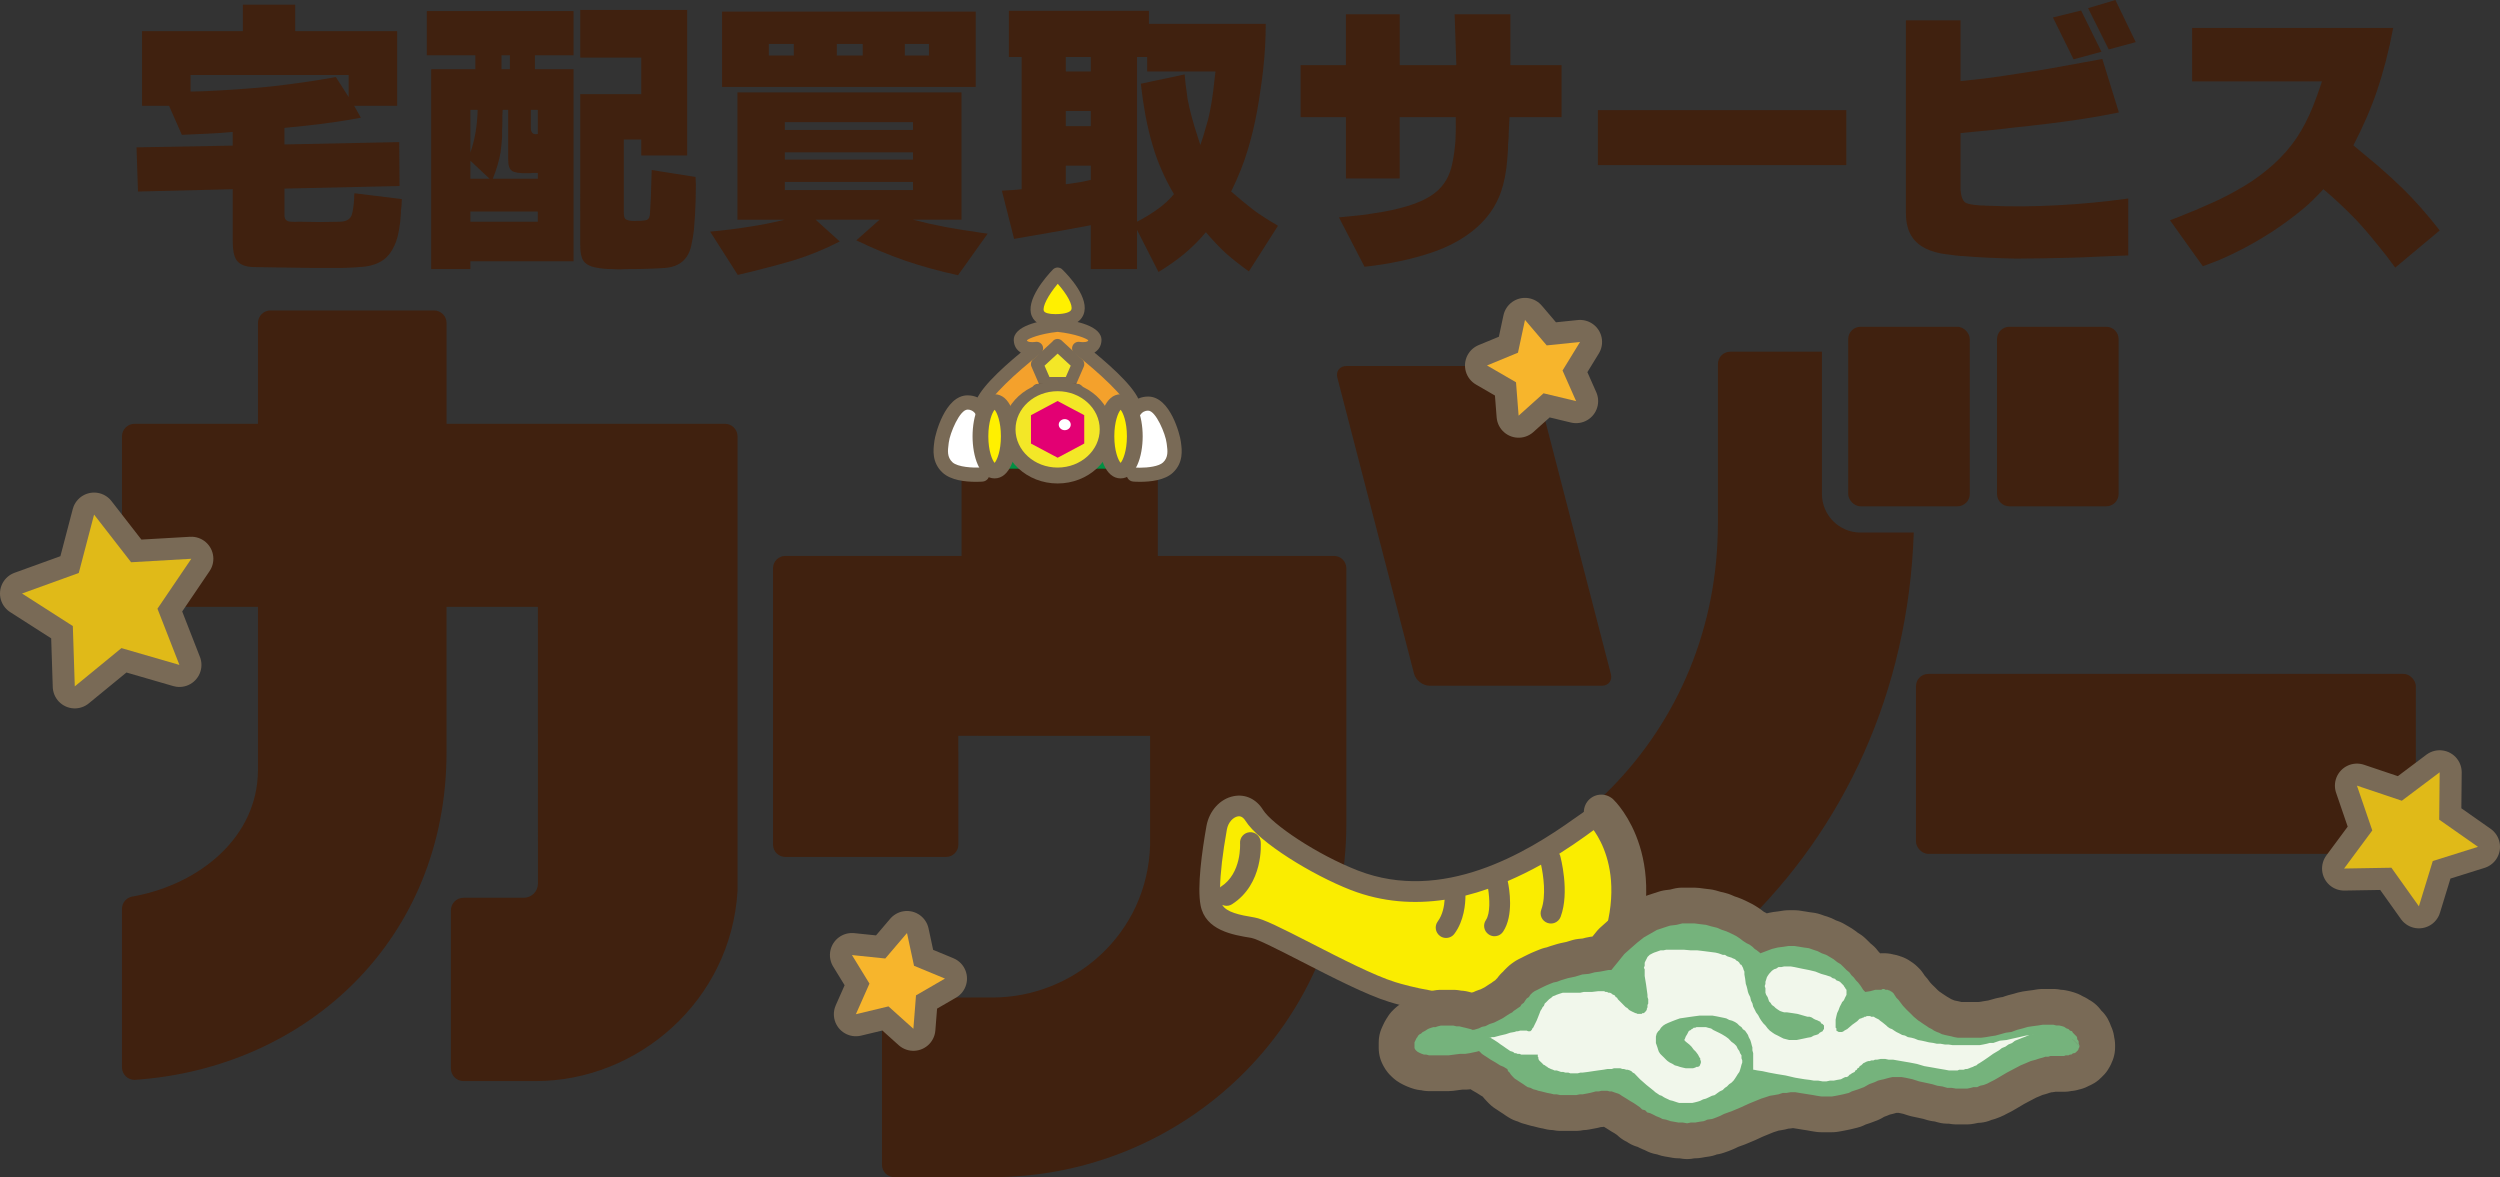 <?xml version="1.0" encoding="UTF-8"?><svg id="_イヤー_2" xmlns="http://www.w3.org/2000/svg" xmlns:xlink="http://www.w3.org/1999/xlink" viewBox="0 0 196.001 92.288"><rect x="0" y="0" width="196.001" height="92.288" fill="#333333" stroke="none"/><defs><style>.cls-1,.cls-2,.cls-3{fill:none;}.cls-4{clip-path:url(#clippath);}.cls-5{fill:#f4a12c;}.cls-6{fill:#f3e727;}.cls-7{fill:#009043;}.cls-8{fill:#fff;}.cls-9{fill:#fff000;}.cls-10{fill:#faed00;}.cls-11{fill:#e30073;}.cls-12{fill:#40210f;}.cls-13{fill:#796a56;}.cls-2{stroke-width:3.455px;}.cls-2,.cls-14,.cls-3{stroke:#796a56;stroke-linejoin:round;}.cls-14{fill:#5c3924;stroke-width:5.609px;}.cls-14,.cls-15,.cls-16,.cls-17,.cls-18{fill-rule:evenodd;}.cls-3{stroke-linecap:round;stroke-width:2.733px;}.cls-15{fill:#f7b52c;}.cls-16{fill:#75b37c;}.cls-17{fill:#e0ba18;}.cls-18{fill:#f1f7eb;}</style><clipPath id="clippath"><path class="cls-1" d="M112.058,69.503l4.008,14.346,9.98,.093s15.906-11.134,20.49-22.081c4.585-10.947,7.204-34.338,6.549-38.267h-20.397s-.281,9.263-.281,13.754c0,4.491-.936,18.9-10.011,24.607-9.076,5.707-10.339,7.548-10.339,7.548Z"/></clipPath></defs><g id="text"><g><g><path class="cls-12" d="M56.841,33.227h-21.831v-7.905c0-.541-.443-.984-.984-.984h-12.818c-.541,0-.984,.443-.984,.984v7.905H10.547c-.541,0-.984,.442-.984,.984v12.384c0,.542,.443,.985,.984,.985h9.677v12.838c-.048,5.254-4.576,8.865-9.651,9.838l-.183,.031-.06,.01c-.435,.099-.76,.482-.768,.945v12.449c.009,.536,.444,.968,.982,.971,13.517-.906,24.465-11.01,24.465-25.706v-11.375h7.162c.002,10.149,.004,21.636,.004,21.692,0,.614-.498,1.112-1.112,1.112-.102,0-4.728,0-4.728,0-.541,0-.984,.443-.984,.984v12.404c0,.541,.443,.984,.984,.984h5.659c8.025,0,15.313-6.303,15.83-14.905V34.21c0-.542-.443-.984-.984-.984Z"/><path class="cls-12" d="M104.59,43.583h-13.818v-7.754c0-.53-.435-.965-.965-.965h-13.454c-.531,0-.965,.435-.965,.965v7.754h-13.818c-.531,0-.965,.434-.965,.965v21.672c0,.531,.435,.965,.965,.965h12.602c.531,0,.965-.434,.965-.965v-7.275h-.006v-1.257h1.53v.003h13.509v8.525c-.196,7.067-6.042,11.988-12.349,11.988h-.965l-6.743,.003c-.531,0-.966,.435-.966,.966v12.15c0,.531,.435,.965,.966,.965h7.708c14.903,0,27.734-11.901,27.734-27.733v-20.006c0-.531-.435-.965-.966-.965Z"/><path class="cls-12" d="M110.865,52.832c.142,.512,.693,.931,1.223,.931h13.494c.531,0,.85-.419,.708-.931l-6.012-23.207c-.141-.512-.692-.931-1.223-.931h-13.494c-.531,0-.849,.419-.708,.931l6.012,23.207Z"/><g class="cls-4"><path class="cls-12" d="M145.865,41.753c-1.667,0-3.024-1.356-3.024-3.024v-11.158h-7.19v.003c-.534,0-.965,.432-.965,.965h-.001v12.29c0,.133,0,.216,0,.216h-.002c0,16.387-12.629,28.862-28.598,29.723v.011c-.514,0-.929,.401-.96,.905v12.312c.031,.505,.447,.906,.96,.906h0c23.556-.269,43.116-18.065,43.955-43.151h-4.173Z"/></g><rect class="cls-12" x="144.899" y="25.62" width="9.533" height="14.074" rx=".965" ry=".965"/><path class="cls-12" d="M157.532,25.62h7.602c.533,0,.965,.433,.965,.965v12.144c0,.533-.433,.965-.965,.965h-7.602c-.533,0-.966-.433-.966-.966v-12.143c0-.533,.433-.965,.965-.965Z"/><rect class="cls-12" x="150.212" y="52.834" width="39.191" height="14.108" rx=".965" ry=".965"/></g><g><path class="cls-12" d="M10.818,15.015l-.115-3.462,7.541-.137v-1.072c-.622,.061-1.283,.107-1.981,.137-.624,.031-1.291,.06-2.006,.09l-1.003-2.277h-2.118V2.44h7.905V.366h4.102V2.44h7.995v5.854h-3.371l.525,.935c-1.367,.258-2.833,.471-4.398,.637l-1.593,.159v1.299l8.998-.183,.025,3.441-9.022,.205v2.073c0,.214,.06,.359,.181,.433,.075,.062,.221,.091,.433,.091,.106,.017,.265,.017,.478,0h.116l1.592,.024,1.504-.024c.501,0,.821-.164,.958-.5,.06-.168,.106-.382,.135-.639,.029-.167,.053-.401,.068-.706v-.205c.015-.061,.023-.121,.023-.182l3.713,.456c-.014,.167-.022,.332-.022,.502-.014,.135-.03,.272-.047,.409,0,.138-.006,.274-.022,.41-.014,.306-.045,.577-.089,.822-.077,.59-.206,1.084-.389,1.478-.213,.486-.501,.867-.865,1.14-.426,.303-.958,.486-1.595,.546-.488,.047-1.033,.077-1.64,.093h-2.232l-3.259-.046-1.457-.024c-.653-.015-1.102-.197-1.344-.547-.198-.287-.296-.783-.296-1.478v-4.079l-7.426,.182Zm4.123-7.836l.957-.024c1.807-.075,3.554-.198,5.238-.364,1.793-.197,3.523-.447,5.195-.75l1.003,1.569v-1.73H14.941v1.299Z"/><path class="cls-12" d="M33.805,21.097V5.423h3.463v-1.092h-3.806V.869h11.505v3.462h-3.031v1.092h3.031v15.059h-8.088v.615h-3.074Zm3.074-9.136c.351-1.003,.54-2.118,.57-3.347h-.57v3.347Zm0,2.052h1.504l-1.504-1.412v1.412Zm0,3.37h5.286v-.797h-5.286v.797Zm2.529-8.769c0,.152-.008,.318-.024,.501v.501c0,.198-.006,.386-.021,.571v.59c-.03,.428-.069,.805-.114,1.14-.108,.654-.312,1.352-.615,2.097h3.531v-.456h-.433c-.061,.015-.122,.023-.182,.023h-.593c-.274-.016-.502-.054-.683-.115-.183-.059-.305-.197-.366-.41-.045-.137-.067-.327-.067-.569v-3.872h-.434Zm-.091-4.283v1.092h.66v-1.092h-.66Zm2.301,4.283v1.411c0,.395,.183,.554,.546,.478v-1.89h-.546Zm12.916,5.262l.023,.615c0,.79-.023,1.587-.069,2.392-.031,.471-.06,.875-.089,1.207-.06,.44-.131,.835-.207,1.185-.242,1.063-.925,1.64-2.05,1.733-.441,.03-.912,.052-1.413,.067-.441,.015-.911,.022-1.412,.022-.272,0-.486,.008-.636,.022-.243,0-.457-.007-.639-.022-.485,0-.918-.038-1.298-.115-.502-.09-.844-.28-1.025-.569-.152-.242-.227-.637-.227-1.185V7.382h4.782v-2.868h-4.782V.777h8.382V12.188h-3.6v-1.25h-1.367v5.717c0,.259,.039,.426,.115,.502,.075,.076,.228,.128,.456,.158,.122,.015,.303,.015,.546,0h.183c.274-.014,.455-.046,.546-.092,.122-.076,.19-.235,.205-.479l.069-1.253,.044-1.458,.023-.704,3.44,.545Z"/><path class="cls-12" d="M55.674,18.159c1.019-.092,2.006-.212,2.963-.365,1.002-.151,1.967-.341,2.893-.569h-3.714V7.246h17.565v9.978h-3.803c.41,.106,.851,.215,1.32,.321,.409,.09,.85,.181,1.322,.271,.395,.061,.843,.137,1.344,.228,.229,.029,.447,.061,.662,.092,.228,.031,.454,.069,.682,.114,.166,.016,.342,.039,.525,.068l-2.323,3.258c-1.413-.302-2.775-.676-4.08-1.116-1.352-.471-2.649-1.011-3.895-1.618l1.824-1.618h-5.013l1.89,1.709c-1.185,.608-2.392,1.101-3.622,1.48-.668,.198-1.389,.396-2.163,.594-.668,.181-1.405,.364-2.21,.546l-2.166-3.395Zm.935-11.345V.912h19.888V6.814h-19.888Zm3.669-3.37v.911h1.957v-.911h-1.957Zm1.253,6.744h10.047v-.615h-10.047v.615Zm0,2.323h10.047v-.57h-10.047v.57Zm0,2.391h10.047v-.64h-10.047v.64Zm4.077-10.547h2.028v-.911h-2.028v.911Zm5.331,0h1.891v-.911h-1.891v.911Z"/><path class="cls-12" d="M78.548,14.945h.023c.334-.012,.585-.028,.751-.044,.289-.014,.546-.037,.775-.068V4.468h-1.002V.846h10.981V1.87h9.158c0,1.2-.068,2.407-.204,3.622-.063,.549-.13,1.062-.207,1.549-.076,.546-.159,1.072-.249,1.572-.198,1.093-.442,2.12-.73,3.075-.318,1.077-.759,2.186-1.321,3.326,.593,.517,1.161,.987,1.709,1.413,.257,.197,.553,.403,.888,.614,.198,.139,.508,.326,.935,.569,.045,.032,.091,.061,.137,.094l-2.279,3.574c-.776-.56-1.397-1.054-1.868-1.479-.471-.44-.972-.973-1.503-1.594-.487,.591-1.064,1.167-1.734,1.729-.576,.471-1.236,.936-1.981,1.39l-1.684-3.302v3.075h-3.624v-3.44c-1.594,.304-3.249,.599-4.966,.889l-1.047,.183-.959-3.784Zm5.012-9.34h1.959v-1.138h-1.959v1.138Zm0,4.282h1.959v-1.183h-1.959v1.183Zm0,4.557l.502-.067c.486-.061,.971-.153,1.457-.273v-1.115h-1.959v1.456Zm5.583,2.939c.56-.287,1.107-.622,1.639-1.002,.501-.363,.919-.75,1.254-1.161-.365-.622-.677-1.231-.934-1.824-.289-.636-.524-1.275-.707-1.913-.229-.742-.425-1.557-.592-2.437-.137-.744-.259-1.573-.364-2.482l3.44-.731c.014,.168,.03,.335,.045,.502,.031,.321,.061,.554,.091,.706,.029,.273,.059,.517,.092,.729,.091,.471,.205,.955,.341,1.458,.122,.44,.266,.918,.433,1.435l.227,.707c.183-.532,.321-.972,.412-1.323,.151-.47,.265-.912,.341-1.322,.092-.454,.175-.972,.251-1.547,.031-.228,.061-.494,.091-.799,.03-.256,.061-.516,.092-.774h-5.355v-1.138h-.795v12.915Z"/><path class="cls-12" d="M101.968,9.182V5.104h3.553V1.119h4.216v3.985h4.441l-.135-3.985h4.373v3.985h4.01v4.078h-4.079l-.067,1.322v.25c-.015,.199-.032,.395-.047,.594,0,.227-.008,.432-.022,.613-.032,.457-.069,.866-.113,1.232-.123,.926-.329,1.708-.617,2.345-.442,1.004-1.14,1.877-2.096,2.621-.837,.654-1.837,1.184-3.007,1.595-.836,.29-1.724,.533-2.665,.729-.852,.183-1.763,.327-2.733,.432l-2.006-3.873c.515-.044,.972-.09,1.368-.137,.485-.044,.932-.103,1.345-.18,.97-.138,1.858-.326,2.663-.571,.987-.302,1.747-.683,2.279-1.138,.639-.546,1.047-1.277,1.229-2.188,.122-.56,.205-1.168,.251-1.821,.029-.546,.037-1.155,.022-1.824h-4.395v4.808h-4.216v-4.808h-3.553Z"/><path class="cls-12" d="M125.273,12.943v-4.308h19.479v4.308h-19.479Z"/><path class="cls-12" d="M166.852,20.027c-.382,.016-.761,.03-1.14,.044-.382,.017-.759,.032-1.139,.046-.852,.047-1.62,.077-2.301,.091-.349,.015-.7,.023-1.05,.023-.395,.016-.744,.022-1.047,.022-.79,.016-1.496,.023-2.119,.023-.745-.014-1.45-.039-2.119-.069-.728-.031-1.428-.077-2.096-.138h-.111c-.353-.028-.61-.06-.776-.09-.305-.032-.578-.069-.82-.114-.594-.122-1.08-.303-1.458-.547-.835-.531-1.252-1.388-1.252-2.575V1.596h4.282V6.357c.775-.074,1.581-.166,2.415-.273,.776-.105,1.581-.228,2.415-.363,.743-.105,1.54-.235,2.391-.389,.699-.121,1.499-.265,2.394-.434l1.503-.273,1.298,4.192c-.895,.182-1.829,.35-2.801,.502-.884,.136-1.815,.265-2.802,.387-.882,.107-1.83,.212-2.849,.318-.442,.061-.911,.114-1.413,.162-.424,.043-.895,.09-1.411,.136l-1.14,.113v4.421c.015,.135,.032,.26,.046,.364,.047,.288,.145,.5,.296,.638,.122,.091,.372,.16,.753,.205,.136,.015,.297,.032,.478,.046h.25c.063,0,.131,.007,.206,.023h.205c1.777,.076,3.6,.061,5.467-.045,1.762-.092,3.578-.266,5.448-.524v4.464Zm-4.285-15.377l-1.617-3.281,2.21-.546,1.595,3.235-2.188,.593Zm2.757-.775l-1.618-3.235,2.143-.64,1.594,3.304-2.118,.571Z"/><path class="cls-12" d="M170.131,17.269c.516-.196,.957-.371,1.321-.524,.47-.182,.903-.364,1.298-.546,.972-.41,1.83-.827,2.575-1.254,.88-.484,1.662-1.008,2.345-1.571,.76-.607,1.421-1.276,1.982-2.002,.532-.684,1.002-1.484,1.413-2.392,.183-.396,.356-.829,.524-1.299,.137-.365,.289-.799,.455-1.3h-10.183V2.19h15.766c-.334,1.777-.758,3.426-1.276,4.945-.242,.712-.523,1.433-.842,2.163-.291,.668-.625,1.367-1.004,2.097,.776,.637,1.421,1.176,1.938,1.615,.698,.608,1.322,1.178,1.868,1.709,.973,.943,1.96,2.059,2.962,3.348l-3.486,2.916c-.289-.38-.532-.705-.731-.978-.274-.35-.524-.661-.752-.933-.561-.699-1.093-1.312-1.594-1.846-.85-.879-1.701-1.677-2.553-2.391-.608,.652-1.124,1.153-1.549,1.504-1.625,1.352-3.395,2.497-5.307,3.439-.396,.197-.821,.395-1.277,.592-.38,.152-.819,.32-1.322,.503l-2.574-3.601Z"/></g><g><polygon class="cls-2" points="14.066 52.13 9.521 50.812 5.863 53.811 5.71 49.083 1.727 46.532 6.176 44.922 7.376 40.345 10.278 44.08 15 43.808 12.345 47.723 14.066 52.13"/><polygon class="cls-17" points="14.066 52.13 9.521 50.812 5.863 53.811 5.71 49.083 1.727 46.532 6.176 44.922 7.376 40.345 10.278 44.08 15 43.808 12.345 47.723 14.066 52.13"/></g><g><polygon class="cls-2" points="71.61 80.656 69.656 78.901 67.102 79.515 68.166 77.115 66.794 74.877 69.406 75.147 71.109 73.149 71.66 75.718 74.086 76.721 71.815 78.037 71.61 80.656"/><polygon class="cls-15" points="71.61 80.656 69.656 78.901 67.102 79.515 68.166 77.115 66.794 74.877 69.406 75.147 71.109 73.149 71.66 75.718 74.086 76.721 71.815 78.037 71.61 80.656"/></g><g><path class="cls-10" d="M123.742,64.653l.137,.195c-3.914,2.809-10.705,6.871-17.69,4.163-3.122-1.207-6.967-3.674-7.85-5.088-.888-1.42-2.667-.612-2.953,.979-.285,1.591-.727,4.523-.464,5.928,.274,1.408,2.004,1.684,3.302,1.9,1.299,.208,7.754,4.055,10.911,5.036,2.718,.852,7.738,3.163,17.535-2.37l.873-3.243v-4.429l-2.078-4.279-1.723,1.207Z"/><path class="cls-13" d="M123.434,64.169c-3.766,2.702-10.344,6.647-16.953,4.089-3.272-1.27-6.76-3.647-7.459-4.763-.526-.852-1.388-1.255-2.297-1.077-1.066,.204-1.92,1.145-2.138,2.338-.361,2.037-.736,4.774-.461,6.226,.378,1.964,2.538,2.319,3.969,2.548,.467,.077,2.338,1.034,3.988,1.88,2.362,1.212,5.036,2.582,6.807,3.131,1.94,.61,9.751,2.642,18.6-.711,1.166-.444,2.351-.998,3.542-1.643l.011,.017c.048-.026,1.215-.652,2.356-1.45l-.935-1.335c-.578,.402-1.161,.758-1.586,1.007l-.003-.01c-9.882,5.678-19.386,3.241-21.501,2.578-1.645-.514-4.253-1.852-6.555-3.032-2.392-1.225-3.776-1.92-4.465-2.031-1.193-.197-2.203-.41-2.531-.991,.19,.086,.41,.107,.614,.029,.051-.019,.1-.044,.148-.073,2.491-1.587,2.267-4.769,2.255-4.902-.042-.454-.429-.783-.871-.748-.444,.034-.781,.425-.749,.868,.001,.021,.151,2.353-1.509,3.409-.023,.015-.036,.038-.057,.056,.018-1.09,.195-2.665,.532-4.538,.104-.589,.508-.97,.848-1.034,.088-.015,.354-.069,.612,.345,1.052,1.68,5.223,4.244,8.252,5.422,2.523,.979,5.01,1.111,7.362,.766-.031,.478-.149,1.176-.537,1.696-.27,.362-.196,.867,.168,1.141,.228,.172,.524,.198,.772,.105,.14-.052,.267-.144,.361-.271,.767-1.028,.868-2.366,.868-2.995,.606-.152,1.196-.33,1.776-.535,.117,.739,.19,1.917-.174,2.454-.251,.368-.155,.871,.215,1.12,.232,.161,.509,.185,.746,.096,.155-.061,.289-.163,.386-.306,.853-1.275,.492-3.385,.365-3.967,.917-.398,1.797-.83,2.612-1.287,.181,.809,.42,2.445,.019,3.524-.159,.422,.054,.888,.478,1.04,.19,.069,.39,.063,.566-.002,.21-.081,.387-.246,.475-.479,.727-1.956-.01-4.687-.042-4.802-.016-.051-.048-.091-.07-.137,1.519-.958,2.792-1.916,3.721-2.616l.083-.062-.901-1.286-1.712,1.199-.002-.003Z"/></g><g><polygon class="cls-2" points="194.274 66.393 191.235 64.261 191.27 60.548 188.303 62.778 184.785 61.594 185.988 65.108 183.778 68.093 187.488 68.03 189.643 71.055 190.731 67.504 194.274 66.393"/><polygon class="cls-17" points="194.274 66.393 191.235 64.261 191.27 60.548 188.303 62.778 184.785 61.594 185.988 65.108 183.778 68.093 187.488 68.03 189.643 71.055 190.731 67.504 194.274 66.393"/></g><g><polygon class="cls-2" points="119.06 32.589 121.014 30.835 123.568 31.448 122.504 29.048 123.876 26.81 121.263 27.08 119.561 25.081 119.01 27.651 116.583 28.653 118.856 29.97 119.06 32.589"/><polygon class="cls-15" points="119.06 32.589 121.014 30.835 123.568 31.448 122.504 29.048 123.876 26.81 121.263 27.08 119.561 25.081 119.01 27.651 116.583 28.653 118.856 29.97 119.06 32.589"/></g><path class="cls-3" d="M125.541,63.665s4.31,4.122,.748,12.217"/><g><polygon class="cls-14" points="110.956 81.598 111.005 81.488 111.066 81.37 111.124 81.313 111.176 81.201 111.295 81.09 111.414 81.033 111.523 80.926 111.642 80.865 111.75 80.806 111.92 80.693 112.039 80.635 112.21 80.577 112.38 80.527 112.548 80.527 112.718 80.467 112.948 80.409 113.116 80.409 113.344 80.409 113.513 80.409 113.735 80.409 113.962 80.409 114.191 80.467 114.421 80.467 114.658 80.527 114.878 80.577 115.107 80.635 115.336 80.693 115.443 80.749 115.443 80.739 115.554 80.739 115.949 80.622 116.178 80.507 116.456 80.45 116.793 80.282 117.143 80.169 117.481 80 117.819 79.827 117.997 79.71 118.164 79.598 118.334 79.488 118.561 79.369 118.671 79.258 118.841 79.148 119.009 79.028 119.19 78.909 119.296 78.74 119.467 78.618 119.576 78.449 119.696 78.28 119.866 78.169 119.973 77.998 120.143 77.83 120.313 77.709 120.54 77.599 120.77 77.48 120.997 77.368 121.228 77.259 121.512 77.14 121.791 77.028 122.079 76.97 122.359 76.859 122.923 76.688 123.493 76.569 124.056 76.398 124.575 76.349 125.028 76.229 125.478 76.171 126.103 76.05 126.331 76.05 126.84 75.426 127.346 74.798 127.861 74.339 128.375 73.89 128.882 73.49 129.393 73.199 129.899 72.908 130.413 72.737 130.932 72.569 131.439 72.509 131.894 72.396 132.401 72.396 132.849 72.396 133.304 72.456 133.755 72.509 134.16 72.626 134.617 72.737 135.013 72.908 135.352 73.018 135.748 73.199 136.086 73.369 136.366 73.547 136.654 73.768 136.931 73.947 137.16 74.057 137.396 74.228 137.568 74.398 137.738 74.508 137.964 74.686 138.014 74.74 138.47 74.568 138.918 74.398 139.375 74.285 139.822 74.228 140.218 74.167 140.686 74.167 141.081 74.228 141.422 74.285 141.819 74.339 142.155 74.458 142.493 74.568 142.83 74.74 143.17 74.86 143.46 75.028 143.746 75.198 144.033 75.426 144.312 75.598 144.539 75.819 144.766 76.05 144.987 76.229 145.156 76.46 145.334 76.629 145.507 76.859 145.673 77.028 145.889 77.308 146.071 77.599 146.178 77.709 146.239 77.769 146.629 77.709 147.031 77.599 147.203 77.599 147.372 77.599 147.491 77.599 147.602 77.539 147.718 77.539 147.828 77.599 147.939 77.599 147.998 77.599 148.107 77.657 148.166 77.657 148.224 77.709 148.335 77.769 148.455 77.88 148.563 78.05 148.673 78.22 148.844 78.392 149.013 78.618 149.191 78.852 149.467 79.148 149.756 79.428 150.036 79.71 150.381 80 150.55 80.109 150.72 80.229 150.888 80.341 151.056 80.45 151.228 80.57 151.455 80.682 151.623 80.799 151.851 80.907 152.02 80.967 152.248 81.081 152.478 81.141 152.698 81.19 152.987 81.25 153.213 81.31 153.5 81.36 153.786 81.36 154.067 81.36 154.355 81.36 154.693 81.36 154.97 81.36 155.31 81.36 155.708 81.31 156.045 81.25 156.444 81.19 156.845 81.081 157.245 80.967 157.693 80.907 158.15 80.739 158.599 80.622 158.995 80.507 159.392 80.45 159.789 80.398 160.138 80.341 160.424 80.341 160.703 80.341 160.99 80.341 161.212 80.398 161.44 80.398 161.666 80.45 161.836 80.507 162.004 80.622 162.174 80.682 162.284 80.799 162.452 80.851 162.513 80.967 162.63 81.081 162.681 81.141 162.802 81.25 162.849 81.36 162.849 81.481 162.91 81.539 162.969 81.652 162.969 81.83 163.019 81.94 163.019 81.999 163.019 82.005 163.019 82.058 163.019 82.114 162.968 82.171 162.968 82.233 162.91 82.344 162.849 82.402 162.741 82.514 162.63 82.57 162.568 82.57 162.452 82.622 162.402 82.679 162.282 82.679 162.173 82.74 162.062 82.74 161.945 82.74 161.831 82.789 161.663 82.789 161.494 82.789 161.324 82.789 161.156 82.789 160.986 82.789 160.757 82.789 160.588 82.846 160.358 82.846 160.19 82.906 159.963 82.967 159.784 83.019 159.615 83.079 159.216 83.186 158.816 83.357 158.418 83.524 158.081 83.702 157.341 84.092 156.664 84.493 156.37 84.663 156.032 84.833 155.81 84.951 155.522 85.062 155.243 85.122 155.014 85.23 154.727 85.23 154.505 85.29 154.216 85.348 153.936 85.348 153.65 85.348 153.361 85.348 153.022 85.29 152.676 85.29 152.286 85.179 151.887 85.122 151.49 85.002 150.98 84.891 150.465 84.782 149.946 84.615 149.666 84.553 149.379 84.493 149.099 84.445 148.871 84.445 148.64 84.445 148.361 84.445 148.133 84.493 147.906 84.553 147.686 84.615 147.455 84.663 147.228 84.722 146.998 84.833 146.54 85.002 146.14 85.23 145.685 85.401 145.176 85.567 144.948 85.686 144.726 85.739 144.498 85.796 144.21 85.856 143.932 85.911 143.635 85.963 143.354 85.963 143.077 85.963 142.789 85.963 142.449 85.911 142.161 85.856 141.77 85.796 141.422 85.739 141.084 85.686 140.746 85.628 140.398 85.628 140.06 85.686 139.771 85.686 139.433 85.796 139.092 85.856 138.753 85.911 138.413 86.025 138.076 86.134 137.788 86.251 137.102 86.531 136.475 86.82 135.799 87.104 135.17 87.332 134.83 87.499 134.554 87.612 134.214 87.731 133.857 87.781 133.578 87.898 133.239 87.947 132.899 88.007 132.561 88.007 132.271 88.067 131.932 88.007 131.594 88.007 131.257 87.947 130.968 87.898 130.621 87.781 130.342 87.731 130.112 87.612 129.823 87.499 129.606 87.383 129.371 87.272 129.144 87.215 128.978 87.043 128.748 86.986 128.578 86.82 128.408 86.699 128.071 86.471 127.784 86.305 127.435 86.083 127.152 85.911 126.985 85.796 126.866 85.739 126.696 85.686 126.53 85.628 126.36 85.567 126.19 85.567 126.02 85.518 125.791 85.518 125.561 85.518 125.342 85.567 125.113 85.567 124.886 85.628 124.656 85.686 124.375 85.739 124.08 85.796 123.858 85.796 123.571 85.856 123.344 85.856 123.06 85.856 122.834 85.856 122.556 85.856 122.325 85.856 122.047 85.796 121.817 85.796 121.59 85.739 121.309 85.686 121.081 85.628 120.843 85.567 120.611 85.518 120.446 85.459 120.215 85.401 119.995 85.29 119.767 85.23 119.598 85.122 119.429 85.002 119.257 84.891 119.089 84.782 118.911 84.663 118.742 84.553 118.635 84.445 118.461 84.258 118.352 84.092 118.235 83.981 118.173 83.812 118.065 83.753 117.894 83.644 117.606 83.524 117.26 83.303 116.871 83.079 116.522 82.846 116.352 82.74 116.181 82.622 116.075 82.514 115.955 82.402 115.784 82.451 115.217 82.57 114.878 82.622 114.473 82.622 114.022 82.679 113.565 82.74 113.116 82.74 112.657 82.74 112.437 82.74 112.21 82.74 112.039 82.74 111.813 82.679 111.642 82.679 111.474 82.622 111.355 82.57 111.234 82.514 111.124 82.451 111.005 82.344 110.956 82.284 110.897 82.171 110.897 82.054 110.897 81.945 110.897 81.836 110.897 81.72 110.956 81.598"/><path class="cls-18" d="M160.32,80.942c-.408,0-.719,.064-1.104,.123-.303,.048-.596,.008-.889,.086-.522,.138-1.132,.092-1.668,.19-.316,.057-.612,.212-.949,.222-.365,.011-.732,0-1.099,0-.62,0-1.308,.08-1.922,0-.386-.051-.815-.187-1.197-.293-.468-.129-.904-.122-1.345-.311-.561-.243-1.095-.599-1.515-1.061-.217-.243-.345-.57-.613-.759-.225-.158-.572-.34-.829-.395-.266-.058-.623,0-.897-.005-.154,0-.09,.1-.255-.011-.126-.084-.174-.348-.236-.47-.352-.649-.582-1.239-1.187-1.718-.358-.278-.697-.278-1.122-.333-.227-.031-.447-.674-.681-.715-.36-.067-.684-.114-1.055-.124-.333-.009-.645-.128-.959-.208-.306-.082-.583-.286-.898-.346-.288-.055-.558,.388-.823,.355-.459-.057-.971,.089-1.444,.069-.388-.015-.644-.243-.941-.475-.396-.311-.858-.663-1.35-.82-1.262-.414-2.497-.559-3.836-.559-.458,0-.932-.043-1.318,.256-.278,.213-.583,.416-.873,.633-.258,.193-.446,.443-.716,.617-.405,.255-.475,.554-.645,.983-.069,.172-.137,.454-.306,.59-.278,.221-.811,.149-1.166,.149-.332,0-.684-.03-1.016,0-.299,.029-.546,.193-.819,.277-.525,.166-1.066,.313-1.585,.499-.308,.107-.584,.171-.914,.188-.256,.015-.655,.03-.877,.152-.456,.246-.618,.725-.842,1.145-.09,.17-.219,.466-.34,.614-.136,.163-.458,.303-.66,.376-.16,.06-.315,.038-.47,.067-.305,.056-.622,.224-.924,.302-.245,.062-.412,.063-.652,.167-.129,.059-.263,.136-.388,.188-.588,.254-1.274,.481-1.753,.924,.395,.423,1.158,.5,1.682,.688,.427,.152,.747,.367,1.136,.591,.169,.095,.374,.111,.54,.2,.14,.078,.246,.228,.388,.315,.29,.168,.6,.29,.91,.44,.355,.177,.692,.305,1.062,.437,.365,.126,.763,.171,1.136,.273,.162,.044,.328,.17,.479,.208,.329,.078,.778,.029,1.116,.065,.442,.051,.906,.011,1.345,.053,.33,.031,.611,.095,.935,.173,.339,.073,.672,.113,1.005,.189,.396,.091,.772,.217,1.185,.335,.415,.12,.955,.291,1.308,.486,.414,.234,.811,.517,1.259,.694,.299,.116,.64,.222,.941,.32,.496,.166,.991,.022,1.495-.049,.512-.073,.924-.247,1.378-.467,.477-.224,.989-.277,1.511-.359,.746-.12,1.401-.226,2.081-.564,.731-.363,1.451-.468,2.269-.468,1.437,0,2.963,.149,4.391,0,.282-.027,.385-.117,.609-.291,.252-.193,.588-.331,.895-.399,.143-.036,.32,.024,.464,.004,.189-.018,.368-.12,.552-.145,.332-.038,.649-.007,.977-.062,.346-.058,.636-.282,1.008-.364,.368-.079,.68-.18,1.06-.069,.345,.106,.689,.26,1.029,.36,.422,.122,.814,.14,1.28,.14,.672,0,1.403,.08,2.073,.002,.831-.095,1.452-.581,2.148-1.017,.274-.167,.53-.253,.822-.375,.493-.209,.876-.363,1.31-.69,.263-.201,.515-.43,.787-.622,.107-.071,.225-.093,.31-.182,.115-.122,.135-.27,.209-.417"/><polygon class="cls-16" points="163.019 82.058 163.019 81.999 163.019 81.94 162.969 81.83 162.969 81.652 162.91 81.539 162.849 81.481 162.849 81.36 162.802 81.25 162.681 81.141 162.63 81.081 162.513 80.967 162.452 80.851 162.284 80.799 162.174 80.682 162.004 80.622 161.836 80.507 161.666 80.45 161.44 80.398 161.212 80.398 160.99 80.341 160.703 80.341 160.424 80.341 160.138 80.341 159.789 80.398 159.392 80.45 158.995 80.507 158.599 80.622 158.15 80.739 157.693 80.907 157.245 80.967 156.845 81.081 156.444 81.19 156.045 81.25 155.708 81.31 155.31 81.36 154.97 81.36 154.693 81.36 154.355 81.36 154.067 81.36 153.786 81.36 153.5 81.36 153.213 81.31 152.987 81.25 152.698 81.19 152.478 81.141 152.248 81.081 152.02 80.967 151.851 80.907 151.623 80.799 151.455 80.682 151.228 80.57 151.056 80.45 150.888 80.341 150.72 80.229 150.55 80.109 150.381 80 150.036 79.71 149.756 79.428 149.467 79.148 149.191 78.852 149.013 78.618 148.844 78.392 148.673 78.22 148.563 78.05 148.455 77.88 148.335 77.769 148.224 77.709 148.166 77.657 148.107 77.657 147.998 77.599 147.939 77.599 147.828 77.599 147.718 77.539 147.602 77.539 147.491 77.599 147.372 77.599 147.203 77.599 147.031 77.599 146.629 77.709 146.239 77.769 146.178 77.709 146.071 77.599 145.889 77.308 145.673 77.028 145.507 76.859 145.334 76.629 145.156 76.46 144.987 76.229 144.766 76.05 144.539 75.819 144.312 75.598 144.033 75.426 143.746 75.198 143.46 75.028 143.17 74.86 142.83 74.74 142.493 74.568 142.155 74.458 141.819 74.339 141.422 74.285 141.081 74.228 140.686 74.167 140.218 74.167 139.822 74.228 139.375 74.285 138.918 74.398 138.47 74.568 138.014 74.74 137.964 74.686 137.738 74.508 137.568 74.398 137.396 74.228 137.16 74.057 136.931 73.947 136.654 73.768 136.366 73.547 136.086 73.369 135.748 73.199 135.352 73.018 135.013 72.908 134.617 72.737 134.16 72.626 133.755 72.509 133.304 72.456 132.849 72.396 132.401 72.396 131.894 72.396 131.439 72.509 130.932 72.569 130.413 72.737 129.899 72.908 129.393 73.199 128.882 73.49 128.375 73.89 127.861 74.339 127.346 74.798 126.84 75.426 126.331 76.05 126.103 76.05 125.478 76.171 125.028 76.229 124.575 76.349 124.056 76.398 123.493 76.569 122.923 76.688 122.359 76.859 122.079 76.97 121.791 77.028 121.512 77.14 121.228 77.259 120.997 77.368 120.77 77.48 120.54 77.599 120.313 77.709 120.143 77.83 119.973 77.998 119.866 78.169 119.696 78.28 119.576 78.449 119.467 78.618 119.296 78.74 119.19 78.909 119.009 79.028 118.841 79.148 118.671 79.258 118.561 79.369 118.334 79.488 118.164 79.598 117.997 79.71 117.819 79.827 117.481 80 117.143 80.169 116.793 80.282 116.456 80.45 116.178 80.507 115.949 80.622 115.554 80.739 115.443 80.739 115.443 80.799 115.505 80.907 115.554 80.967 115.613 81.02 115.671 81.081 115.78 81.141 115.891 81.19 116.008 81.25 116.12 81.31 116.288 81.36 116.456 81.36 116.628 81.36 116.744 81.36 116.854 81.36 116.973 81.31 117.143 81.31 117.588 81.19 118.057 81.081 118.395 80.967 118.732 80.907 118.901 80.851 119.009 80.851 119.19 80.799 119.296 80.799 119.467 80.799 119.576 80.799 119.696 80.799 119.804 80.851 119.866 80.851 119.973 80.851 120.035 80.799 120.092 80.739 120.143 80.622 120.203 80.57 120.261 80.45 120.482 80 120.709 79.428 120.77 79.258 120.881 79.088 120.938 78.968 121.047 78.852 121.106 78.679 121.228 78.568 121.343 78.449 121.453 78.34 121.623 78.22 121.743 78.109 121.912 78.05 122.019 77.998 122.186 77.939 122.359 77.88 122.527 77.83 122.759 77.83 123.151 77.83 123.55 77.83 123.889 77.83 124.166 77.769 124.801 77.769 125.308 77.709 125.538 77.709 125.764 77.709 125.875 77.769 125.993 77.769 126.103 77.83 126.212 77.83 126.331 77.88 126.382 77.939 126.501 77.998 126.61 78.05 126.669 78.169 126.778 78.22 126.84 78.34 126.948 78.449 127.177 78.679 127.346 78.852 127.465 78.968 127.581 79.028 127.691 79.148 127.75 79.197 127.861 79.258 127.979 79.319 128.09 79.369 128.209 79.428 128.26 79.428 128.375 79.488 128.487 79.488 128.545 79.488 128.655 79.488 128.715 79.488 128.765 79.428 128.882 79.428 128.944 79.369 128.993 79.319 129.054 79.258 129.112 79.148 129.112 79.088 129.164 78.968 129.164 78.791 129.222 78.679 129.222 78.509 129.222 78.34 129.164 78.169 129.164 77.998 129.054 77.197 128.944 76.518 128.944 76.349 128.944 76.171 128.944 75.991 128.882 75.881 128.944 75.71 128.944 75.598 128.944 75.479 128.993 75.368 129.054 75.25 129.112 75.137 129.164 75.028 129.222 74.969 129.333 74.86 129.451 74.798 129.56 74.74 129.677 74.686 129.849 74.628 130.015 74.568 130.186 74.508 130.413 74.508 130.635 74.458 130.871 74.458 131.16 74.458 131.439 74.458 132.003 74.458 132.57 74.508 133.077 74.508 133.585 74.568 134.049 74.628 134.497 74.686 134.724 74.74 134.893 74.798 135.064 74.86 135.234 74.86 135.402 74.969 135.58 75.028 135.748 75.078 135.859 75.137 136.027 75.198 136.137 75.31 136.254 75.368 136.366 75.479 136.424 75.598 136.533 75.652 136.593 75.769 136.654 75.881 136.704 76.05 136.762 76.171 136.762 76.288 136.762 76.398 136.822 76.74 136.872 77.14 136.931 77.308 136.991 77.539 137.04 77.769 137.102 77.939 137.219 78.169 137.279 78.449 137.396 78.679 137.446 78.909 137.568 79.148 137.676 79.369 137.846 79.598 137.964 79.827 138.072 80 138.243 80.229 138.411 80.398 138.581 80.622 138.749 80.799 138.977 80.967 139.149 81.081 139.375 81.19 139.603 81.31 139.822 81.421 140.052 81.481 140.278 81.539 140.566 81.539 140.855 81.539 141.133 81.481 141.422 81.421 141.699 81.36 141.987 81.31 142.204 81.19 142.385 81.141 142.555 81.081 142.665 80.967 142.773 80.907 142.892 80.851 142.943 80.739 143.002 80.682 143.002 80.57 143.002 80.507 143.002 80.398 142.943 80.341 142.892 80.282 142.773 80.229 142.722 80.109 142.603 80.058 142.493 80 142.325 79.94 142.204 79.88 142.039 79.77 141.867 79.71 141.699 79.71 141.303 79.598 140.913 79.488 140.518 79.428 140.111 79.369 139.883 79.369 139.713 79.319 139.544 79.258 139.375 79.148 139.207 79.028 139.087 78.909 138.918 78.791 138.808 78.618 138.697 78.509 138.64 78.34 138.581 78.169 138.47 77.998 138.411 77.83 138.411 77.657 138.411 77.48 138.354 77.308 138.411 77.14 138.411 76.97 138.47 76.797 138.519 76.629 138.581 76.518 138.697 76.349 138.808 76.229 138.918 76.109 139.087 75.991 139.256 75.939 139.434 75.819 139.656 75.819 139.883 75.769 140.111 75.769 140.389 75.769 140.686 75.819 141.252 75.939 141.819 76.05 142.325 76.171 142.773 76.349 142.943 76.398 143.17 76.46 143.339 76.518 143.509 76.569 143.677 76.688 143.864 76.74 143.975 76.859 144.143 76.918 144.251 76.97 144.372 77.09 144.421 77.14 144.539 77.259 144.6 77.368 144.65 77.43 144.709 77.539 144.766 77.599 144.766 77.709 144.766 77.83 144.766 77.939 144.766 77.998 144.709 78.109 144.65 78.22 144.6 78.34 144.539 78.449 144.421 78.568 144.372 78.679 144.312 78.791 144.251 78.909 144.203 79.028 144.143 79.197 144.083 79.319 144.033 79.428 143.975 79.658 143.914 79.94 143.914 80.058 143.914 80.169 143.914 80.282 143.914 80.398 143.914 80.45 143.914 80.57 143.975 80.622 143.975 80.739 143.975 80.799 144.033 80.851 144.083 80.851 144.143 80.907 144.203 80.907 144.251 80.907 144.312 80.907 144.421 80.907 144.539 80.851 144.6 80.799 144.709 80.739 144.82 80.682 145.216 80.341 145.612 80.058 145.782 79.88 145.951 79.827 146.071 79.77 146.121 79.77 146.178 79.71 146.292 79.71 146.35 79.658 146.461 79.658 146.519 79.658 146.629 79.658 146.687 79.71 146.803 79.71 146.915 79.71 146.985 79.77 147.093 79.827 147.203 79.88 147.319 79.94 147.372 80 147.602 80.169 147.885 80.398 147.998 80.507 148.166 80.622 148.335 80.682 148.505 80.799 148.673 80.907 148.903 81.02 149.13 81.141 149.358 81.19 149.578 81.31 149.866 81.36 150.094 81.421 150.381 81.539 150.669 81.59 150.949 81.652 151.228 81.72 151.575 81.768 151.851 81.83 152.14 81.83 152.478 81.89 152.756 81.89 153.095 81.94 153.382 81.94 153.672 81.94 154.008 81.94 154.296 81.94 154.634 81.94 154.913 81.94 155.199 81.94 155.478 81.89 155.765 81.83 155.993 81.768 156.273 81.768 156.79 81.59 157.306 81.539 157.812 81.421 158.319 81.31 158.826 81.19 159.335 81.141 159.562 81.141 159.85 81.081 160.077 81.081 160.306 81.081 160.533 81.081 160.763 81.081 160.93 81.081 161.16 81.081 161.382 81.141 161.55 81.141 161.778 81.19 161.946 81.25 162.114 81.31 162.233 81.36 162.402 81.481 162.571 81.539 162.681 81.652 162.802 81.768 162.91 81.89 163.019 82.058"/><polygon class="cls-16" points="163.019 82.005 163.019 82.114 162.968 82.171 162.968 82.233 162.91 82.344 162.849 82.402 162.741 82.514 162.63 82.57 162.568 82.57 162.452 82.622 162.402 82.679 162.282 82.679 162.173 82.74 162.062 82.74 161.945 82.74 161.831 82.789 161.663 82.789 161.494 82.789 161.324 82.789 161.156 82.789 160.986 82.789 160.757 82.789 160.588 82.846 160.358 82.846 160.19 82.906 159.963 82.967 159.784 83.019 159.615 83.079 159.216 83.186 158.816 83.357 158.418 83.524 158.081 83.702 157.341 84.092 156.664 84.493 156.37 84.663 156.032 84.833 155.81 84.951 155.522 85.062 155.243 85.122 155.014 85.23 154.727 85.23 154.505 85.29 154.216 85.348 153.936 85.348 153.65 85.348 153.361 85.348 153.022 85.29 152.676 85.29 152.286 85.179 151.887 85.122 151.49 85.002 150.98 84.891 150.465 84.782 149.946 84.615 149.666 84.553 149.379 84.493 149.099 84.445 148.871 84.445 148.64 84.445 148.361 84.445 148.133 84.493 147.906 84.553 147.686 84.615 147.455 84.663 147.228 84.722 146.998 84.833 146.54 85.002 146.14 85.23 145.685 85.401 145.176 85.567 144.948 85.686 144.726 85.739 144.498 85.796 144.21 85.856 143.932 85.911 143.635 85.963 143.354 85.963 143.077 85.963 142.789 85.963 142.449 85.911 142.161 85.856 141.77 85.796 141.422 85.739 141.084 85.686 140.746 85.628 140.398 85.628 140.06 85.686 139.771 85.686 139.433 85.796 139.092 85.856 138.753 85.911 138.413 86.025 138.076 86.134 137.788 86.251 137.102 86.531 136.475 86.82 135.799 87.104 135.17 87.332 134.83 87.499 134.554 87.612 134.214 87.731 133.857 87.781 133.578 87.898 133.239 87.947 132.899 88.007 132.561 88.007 132.271 88.067 131.932 88.007 131.594 88.007 131.257 87.947 130.968 87.898 130.621 87.781 130.342 87.731 130.112 87.612 129.823 87.499 129.606 87.383 129.371 87.272 129.144 87.215 128.978 87.043 128.748 86.986 128.578 86.82 128.408 86.699 128.071 86.471 127.784 86.305 127.435 86.083 127.152 85.911 126.985 85.796 126.866 85.739 126.696 85.686 126.53 85.628 126.36 85.567 126.19 85.567 126.02 85.518 125.791 85.518 125.561 85.518 125.342 85.567 125.113 85.567 124.886 85.628 124.656 85.686 124.375 85.739 124.08 85.796 123.858 85.796 123.571 85.856 123.344 85.856 123.06 85.856 122.834 85.856 122.556 85.856 122.325 85.856 122.047 85.796 121.817 85.796 121.59 85.739 121.309 85.686 121.081 85.628 120.843 85.567 120.611 85.518 120.446 85.459 120.215 85.401 119.995 85.29 119.767 85.23 119.598 85.122 119.429 85.002 119.257 84.891 119.089 84.782 118.911 84.663 118.742 84.553 118.635 84.445 118.461 84.258 118.352 84.092 118.235 83.981 118.173 83.812 118.065 83.753 117.894 83.644 117.606 83.524 117.26 83.303 116.871 83.079 116.522 82.846 116.352 82.74 116.181 82.622 116.075 82.514 115.955 82.402 115.784 82.451 115.217 82.57 114.878 82.622 114.473 82.622 114.022 82.679 113.565 82.74 113.116 82.74 112.657 82.74 112.437 82.74 112.21 82.74 112.039 82.74 111.813 82.679 111.642 82.679 111.474 82.622 111.355 82.57 111.234 82.514 111.124 82.451 111.005 82.344 110.956 82.284 110.897 82.171 110.897 82.054 110.897 81.945 110.897 81.836 110.897 81.72 110.956 81.598 111.005 81.488 111.066 81.37 111.124 81.313 111.176 81.201 111.295 81.09 111.414 81.033 111.523 80.926 111.642 80.865 111.75 80.806 111.92 80.693 112.039 80.635 112.21 80.577 112.38 80.527 112.548 80.527 112.718 80.467 112.948 80.409 113.116 80.409 113.344 80.409 113.513 80.409 113.735 80.409 113.962 80.409 114.191 80.467 114.421 80.467 114.658 80.527 114.878 80.577 115.107 80.635 115.336 80.693 115.784 80.926 116.181 81.033 116.522 81.201 116.871 81.37 117.151 81.539 117.429 81.72 117.655 81.888 117.832 82.005 118.065 82.171 118.235 82.284 118.402 82.402 118.573 82.451 118.689 82.514 118.742 82.57 118.862 82.57 118.969 82.622 119.031 82.622 119.141 82.622 119.257 82.679 119.368 82.679 120.047 82.679 120.385 82.679 120.505 82.679 120.564 82.679 120.564 82.74 120.564 82.846 120.611 82.906 120.611 83.019 120.673 83.137 120.784 83.244 120.903 83.357 121.011 83.474 121.131 83.524 121.189 83.583 121.309 83.644 121.36 83.702 121.477 83.753 121.59 83.812 121.757 83.869 121.868 83.923 122.047 83.923 122.215 83.981 122.387 84.041 122.556 84.041 122.724 84.092 122.954 84.092 123.121 84.151 123.293 84.151 123.522 84.151 123.688 84.151 123.91 84.092 124.08 84.092 124.488 84.041 124.886 83.981 125.282 83.923 125.685 83.869 126.02 83.812 126.36 83.812 126.53 83.753 126.696 83.753 126.866 83.753 127.036 83.753 127.206 83.812 127.327 83.812 127.504 83.869 127.612 83.869 127.784 83.923 127.901 83.981 128.01 84.092 128.131 84.151 128.578 84.615 129.086 85.062 129.371 85.29 129.655 85.518 129.774 85.628 129.943 85.739 130.112 85.856 130.28 85.911 130.452 86.025 130.562 86.083 130.8 86.194 130.909 86.251 131.137 86.305 131.306 86.362 131.478 86.42 131.647 86.471 131.874 86.471 132.046 86.471 132.271 86.471 132.441 86.471 132.672 86.471 132.899 86.42 133.121 86.362 133.299 86.305 133.517 86.194 133.746 86.134 133.982 86.025 134.214 85.911 134.431 85.856 134.66 85.686 134.83 85.567 135.061 85.459 135.229 85.29 135.398 85.179 135.567 85.002 135.737 84.891 135.908 84.722 136.027 84.553 136.136 84.385 136.245 84.208 136.366 84.041 136.424 83.869 136.475 83.702 136.533 83.474 136.593 83.303 136.593 83.137 136.533 82.967 136.533 82.74 136.424 82.57 136.366 82.402 136.245 82.233 136.136 82.005 135.967 81.836 135.737 81.666 135.517 81.431 135.29 81.264 135.002 81.09 134.78 80.974 134.554 80.865 134.322 80.753 134.154 80.635 133.916 80.577 133.746 80.527 133.578 80.527 133.409 80.527 133.299 80.527 133.121 80.527 133.008 80.527 132.899 80.577 132.781 80.577 132.731 80.635 132.611 80.693 132.561 80.753 132.441 80.806 132.382 80.865 132.332 80.974 132.271 81.09 132.163 81.264 132.102 81.431 132.046 81.539 132.163 81.666 132.441 81.888 132.611 82.054 132.781 82.284 132.951 82.451 133.121 82.679 133.18 82.789 133.239 82.906 133.299 82.967 133.299 83.079 133.348 83.186 133.348 83.244 133.348 83.357 133.299 83.414 133.299 83.474 133.239 83.583 133.121 83.644 133.008 83.644 132.899 83.702 132.731 83.753 132.561 83.753 132.332 83.753 132.163 83.753 131.932 83.702 131.704 83.644 131.532 83.583 131.306 83.524 131.137 83.414 130.909 83.303 130.738 83.186 130.621 83.079 130.452 82.906 130.28 82.74 130.163 82.622 130.052 82.451 129.993 82.284 129.943 82.114 129.884 81.945 129.823 81.776 129.823 81.598 129.823 81.431 129.823 81.264 129.884 81.033 129.993 80.865 130.112 80.753 130.221 80.577 130.393 80.409 130.562 80.299 130.799 80.189 131.084 80.072 131.367 79.962 131.704 79.841 132.046 79.792 132.441 79.733 132.841 79.677 133.239 79.625 133.578 79.625 133.916 79.625 134.262 79.625 134.554 79.677 134.83 79.733 135.118 79.792 135.34 79.841 135.567 79.962 135.799 80.022 136.027 80.129 136.194 80.238 136.366 80.409 136.533 80.527 136.645 80.693 136.814 80.806 136.931 80.974 137.042 81.141 137.102 81.313 137.222 81.539 137.282 81.72 137.338 81.945 137.388 82.114 137.388 82.344 137.45 82.57 137.45 82.74 137.45 82.967 137.45 83.186 137.45 83.414 137.45 83.644 137.45 83.869 137.51 83.869 137.788 83.923 138.187 83.981 138.693 84.092 139.322 84.208 140.001 84.319 140.746 84.493 141.481 84.615 141.88 84.663 142.22 84.722 142.558 84.722 142.896 84.782 143.186 84.782 143.465 84.722 143.761 84.722 144.04 84.663 144.331 84.615 144.557 84.493 144.67 84.445 144.778 84.445 144.898 84.385 145.008 84.258 145.116 84.208 145.176 84.151 145.296 84.092 145.405 84.041 145.464 83.923 145.574 83.869 145.632 83.753 145.745 83.702 145.804 83.583 145.915 83.524 146.031 83.414 146.081 83.357 146.203 83.303 146.311 83.244 146.48 83.186 146.592 83.186 146.708 83.137 146.879 83.137 146.998 83.079 147.168 83.079 147.455 83.019 147.793 83.019 148.074 83.079 148.423 83.079 148.759 83.137 149.04 83.186 149.379 83.244 149.726 83.303 150.007 83.357 150.294 83.414 150.861 83.583 151.549 83.702 151.827 83.753 152.167 83.812 152.506 83.869 152.792 83.923 153.133 83.923 153.479 83.923 153.596 83.869 153.766 83.869 153.936 83.869 154.105 83.812 154.216 83.812 154.386 83.753 154.505 83.702 154.673 83.644 154.785 83.583 154.953 83.524 155.073 83.414 155.182 83.357 155.522 83.137 155.86 82.906 156.258 82.622 156.725 82.344 156.945 82.171 157.232 82.054 157.462 81.888 157.741 81.776 157.971 81.598 158.248 81.488 158.537 81.37 158.816 81.264 159.106 81.141 159.385 81.09 159.673 81.033 159.963 80.974 160.251 80.926 160.809 80.865 161.097 80.926 161.375 80.926 161.605 81.033 161.893 81.09 162.112 81.201 162.341 81.37 162.568 81.539 162.802 81.776 163.019 82.005"/></g><g><path class="cls-7" d="M87.637,33.128c.807,.488,.479,3.898,.065,3.96-.466,.068-.428,.044-9.481-.117,0,0-1.138-2.835-.041-3.872,0,0,8.65-.46,9.456,.029Z"/><path class="cls-12" d="M87.196,33.594h-8.557c-.148,0-.269-.121-.269-.27,0-.149,.121-.27,.269-.27h8.557c.149,0,.27,.121,.27,.27,0,.149-.121,.27-.27,.27Z"/><g><path class="cls-9" d="M82.736,25.141c3.923,0,.182-3.653,.182-3.653,0,0-3.501,3.653-.182,3.653Z"/><path class="cls-13" d="M82.736,25.656c-.974,0-1.592-.293-1.84-.871-.529-1.24,1.129-3.11,1.65-3.653,.095-.098,.227-.156,.363-.158,.144,0,.271,.051,.368,.146,.523,.51,2.186,2.273,1.667,3.549-.268,.655-1.01,.988-2.208,.988Zm.193-3.408c-.763,.906-1.225,1.808-1.087,2.134,.065,.151,.408,.246,.894,.246,.82,0,1.186-.179,1.254-.347,.138-.338-.304-1.179-1.062-2.032Z"/></g><path class="cls-5" d="M82.95,25.505s2.938,.316,2.889,1.174c-.049,.859-1.273,.633-1.273,.633,0,0,4.163,3.207,4.31,4.472,.147,1.265-1.225,1.22-1.225,1.311s-9.471,.09-9.471,0c0-.091-1.371-.046-1.224-1.311,.146-1.265,4.31-4.472,4.31-4.472,0,0-1.224,.226-1.273-.633-.05-.858,2.89-1.174,2.89-1.174h.066Z"/><path class="cls-13" d="M82.917,33.677c-1.243,0-2.402-.006-3.262-.017-.448-.006-.822-.012-1.083-.021-.251-.008-.466-.015-.629-.088l-.024-.005c-1.358-.296-1.55-1.153-1.473-1.821,.118-1.025,1.972-2.756,3.587-4.085-.336-.197-.528-.52-.552-.931-.067-1.172,2.069-1.577,3.349-1.716,.018-.002,.036-.003,.055-.003h.066c.019,0,.036,0,.055,.003,1.28,.138,3.415,.545,3.349,1.716-.023,.411-.217,.733-.553,.931,1.614,1.328,3.468,3.059,3.588,4.085,.077,.667-.115,1.525-1.473,1.821l-.033,.007c-.138,.07-.36,.077-.618,.086-.265,.009-.638,.015-1.087,.021-.86,.011-2.019,.017-3.262,.017Zm-4.574-1.077c.365,.023,1.928,.048,4.574,.048s4.207-.025,4.573-.048c.083-.034,.163-.05,.208-.06,.566-.124,.716-.28,.668-.697-.074-.627-2.187-2.639-4.114-4.123-.189-.145-.253-.4-.156-.618,.095-.213,.326-.339,.562-.296,0,0,.108,.018,.245,.018,.345,0,.406-.088,.419-.145-.132-.136-.988-.505-2.409-.661-1.414,.156-2.27,.525-2.403,.66,.012,.059,.072,.146,.418,.146,.122,0,.22-.015,.247-.019,.231-.042,.467,.086,.561,.299,.096,.217,.032,.47-.156,.615-1.928,1.485-4.04,3.496-4.113,4.123-.048,.417,.102,.573,.668,.697,.056,.012,.13,.029,.207,.06Z"/><polyline class="cls-6" points="83.632 29.801 84.112 28.692 82.911 27.585 82.923 27.585 81.724 28.692 82.204 29.801 83.639 29.801"/><path class="cls-13" d="M83.878,30.524h-1.921c-.194,0-.368-.115-.444-.292l-.647-1.492c-.082-.189-.035-.409,.116-.55l1.526-1.407c.089-.13,.239-.211,.401-.211,.149,0,.291,.069,.385,.181l1.561,1.438c.152,.14,.198,.36,.116,.55l-.608,1.399c-.046,.22-.241,.385-.474,.385h-.011Zm-1.603-.969h1.285l.385-.885-1.028-.946-1.025,.946,.383,.885Z"/><path class="cls-12" d="M84.35,31.124h-2.865c-.284,0-.515-.23-.515-.515,0-.284,.231-.515,.515-.515h2.865c.284,0,.515,.231,.515,.515,0,.284-.231,.515-.515,.515Z"/><path class="cls-13" d="M84.448,31.124h-3.061c-.284,0-.515-.23-.515-.515s.23-.515,.515-.515h3.061c.284,0,.515,.231,.515,.515,0,.284-.23,.515-.515,.515Z"/><path class="cls-12" d="M88.511,37.775h-11.135c-.33,0-.6-.23-.6-.515,0-.284,.27-.515,.6-.515h11.135c.33,0,.6,.231,.6,.515,0,.284-.269,.515-.6,.515Z"/><g><g><path class="cls-8" d="M76.734,33.363s.266-1.418-.202-1.556c-1.286-.378-1.867,.994-2.028,1.517-.163,.523-.86,1.357-.698,2.227,.162,.873,.49,1.365,1.141,1.598,.653,.233,1.596,.416,1.829,.106,.232-.311,.655-.295,.703-.772,.106-1.042-.744-3.12-.744-3.12"/><path class="cls-13" d="M76.501,37.775c-.833,0-1.962-.124-2.603-.719-.859-.797-.726-1.817-.655-2.365l.017-.132c.054-.466,.821-3.563,2.596-3.563,1.164,0,1.71,.936,1.837,1.431,.037,.145,.015,.294-.062,.421-.078,.129-.202,.221-.351,.257-.302,.074-.61-.111-.686-.401-.015-.059-.175-.591-.738-.591-.613,0-1.386,1.854-1.471,2.576l-.018,.144c-.061,.471-.131,1.003,.307,1.409,.407,.378,1.609,.455,2.276,.401,.016-.002,.033-.003,.05-.003,.29,0,.537,.224,.562,.511,.026,.307-.206,.578-.517,.605-.056,.004-.258,.02-.546,.02Z"/></g><g><path class="cls-8" d="M89.149,33.424s-.262-1.398,.2-1.534c1.267-.373,1.84,.979,2,1.494,.16,.517,.848,1.338,.687,2.197-.16,.86-.484,1.346-1.125,1.575-.642,.229-1.572,.41-1.801,.104-.229-.306-.693,.27-.693-.761s.732-3.075,.732-3.075"/><path class="cls-13" d="M89.381,37.775c-.297,0-.501-.016-.539-.02-.307-.026-.537-.293-.512-.597,.027-.301,.298-.532,.608-.504,.122,.01,.265,.015,.418,.015,.667,0,1.498-.107,1.824-.409,.43-.399,.361-.923,.302-1.384l-.019-.142c-.084-.713-.845-2.539-1.447-2.539-.575,0-.719,.551-.724,.575-.075,.293-.383,.477-.68,.403-.147-.036-.27-.126-.348-.255-.076-.126-.097-.273-.061-.416,.125-.488,.665-1.412,1.813-1.412,1.75,0,2.507,3.054,2.56,3.515l.017,.128c.071,.542,.202,1.548-.646,2.333-.632,.586-1.744,.709-2.566,.709Z"/></g></g><g><g><path class="cls-9" d="M79.09,34.207c0,1.499-.5,2.713-1.112,2.713-.613,0-1.111-1.214-1.111-2.713,0-1.498,.498-2.713,1.111-2.713,.613,0,1.112,1.215,1.112,2.713Z"/><path class="cls-13" d="M77.978,37.507c-1.187,0-1.729-1.71-1.729-3.3,0-1.588,.542-3.298,1.729-3.298s1.731,1.71,1.731,3.298-.542,3.3-1.731,3.3Zm0-5.382c-.185,.212-.493,.928-.493,2.082,0,1.155,.308,1.872,.493,2.084,.186-.212,.494-.929,.494-2.084,0-1.153-.309-1.87-.494-2.082Z"/></g><g><path class="cls-9" d="M88.968,34.207c0,1.499-.5,2.713-1.113,2.713-.613,0-1.111-1.214-1.111-2.713,0-1.498,.498-2.713,1.111-2.713s1.113,1.215,1.113,2.713Z"/><path class="cls-13" d="M87.856,37.507c-1.188,0-1.729-1.71-1.729-3.3,0-1.588,.542-3.298,1.729-3.298,1.189,0,1.731,1.71,1.731,3.298,0,1.59-.542,3.3-1.731,3.3Zm0-5.382c-.185,.212-.493,.928-.493,2.082,0,1.155,.308,1.872,.493,2.084,.186-.212,.494-.929,.494-2.084,0-1.153-.309-1.87-.494-2.082Z"/></g></g><g><path class="cls-13" d="M82.918,37.904c-2.394,0-4.342-1.798-4.342-4.008,0-2.209,1.947-4.006,4.342-4.006s4.342,1.797,4.342,4.006c0,2.21-1.948,4.008-4.342,4.008Z"/><path class="cls-6" d="M86.219,33.663c0,1.653-1.478,2.994-3.301,2.994-1.822,0-3.301-1.341-3.301-2.994,0-1.652,1.479-2.993,3.301-2.993s3.301,1.341,3.301,2.993"/><polygon class="cls-11" points="80.83 34.777 80.828 32.553 82.915 31.439 85.004 32.55 85.006 34.773 82.92 35.887 80.83 34.777"/><path class="cls-8" d="M83.947,33.292c0,.24-.212,.435-.471,.435s-.47-.194-.47-.435c0-.24,.21-.433,.47-.433s.471,.193,.471,.433"/></g></g></g></g></svg>